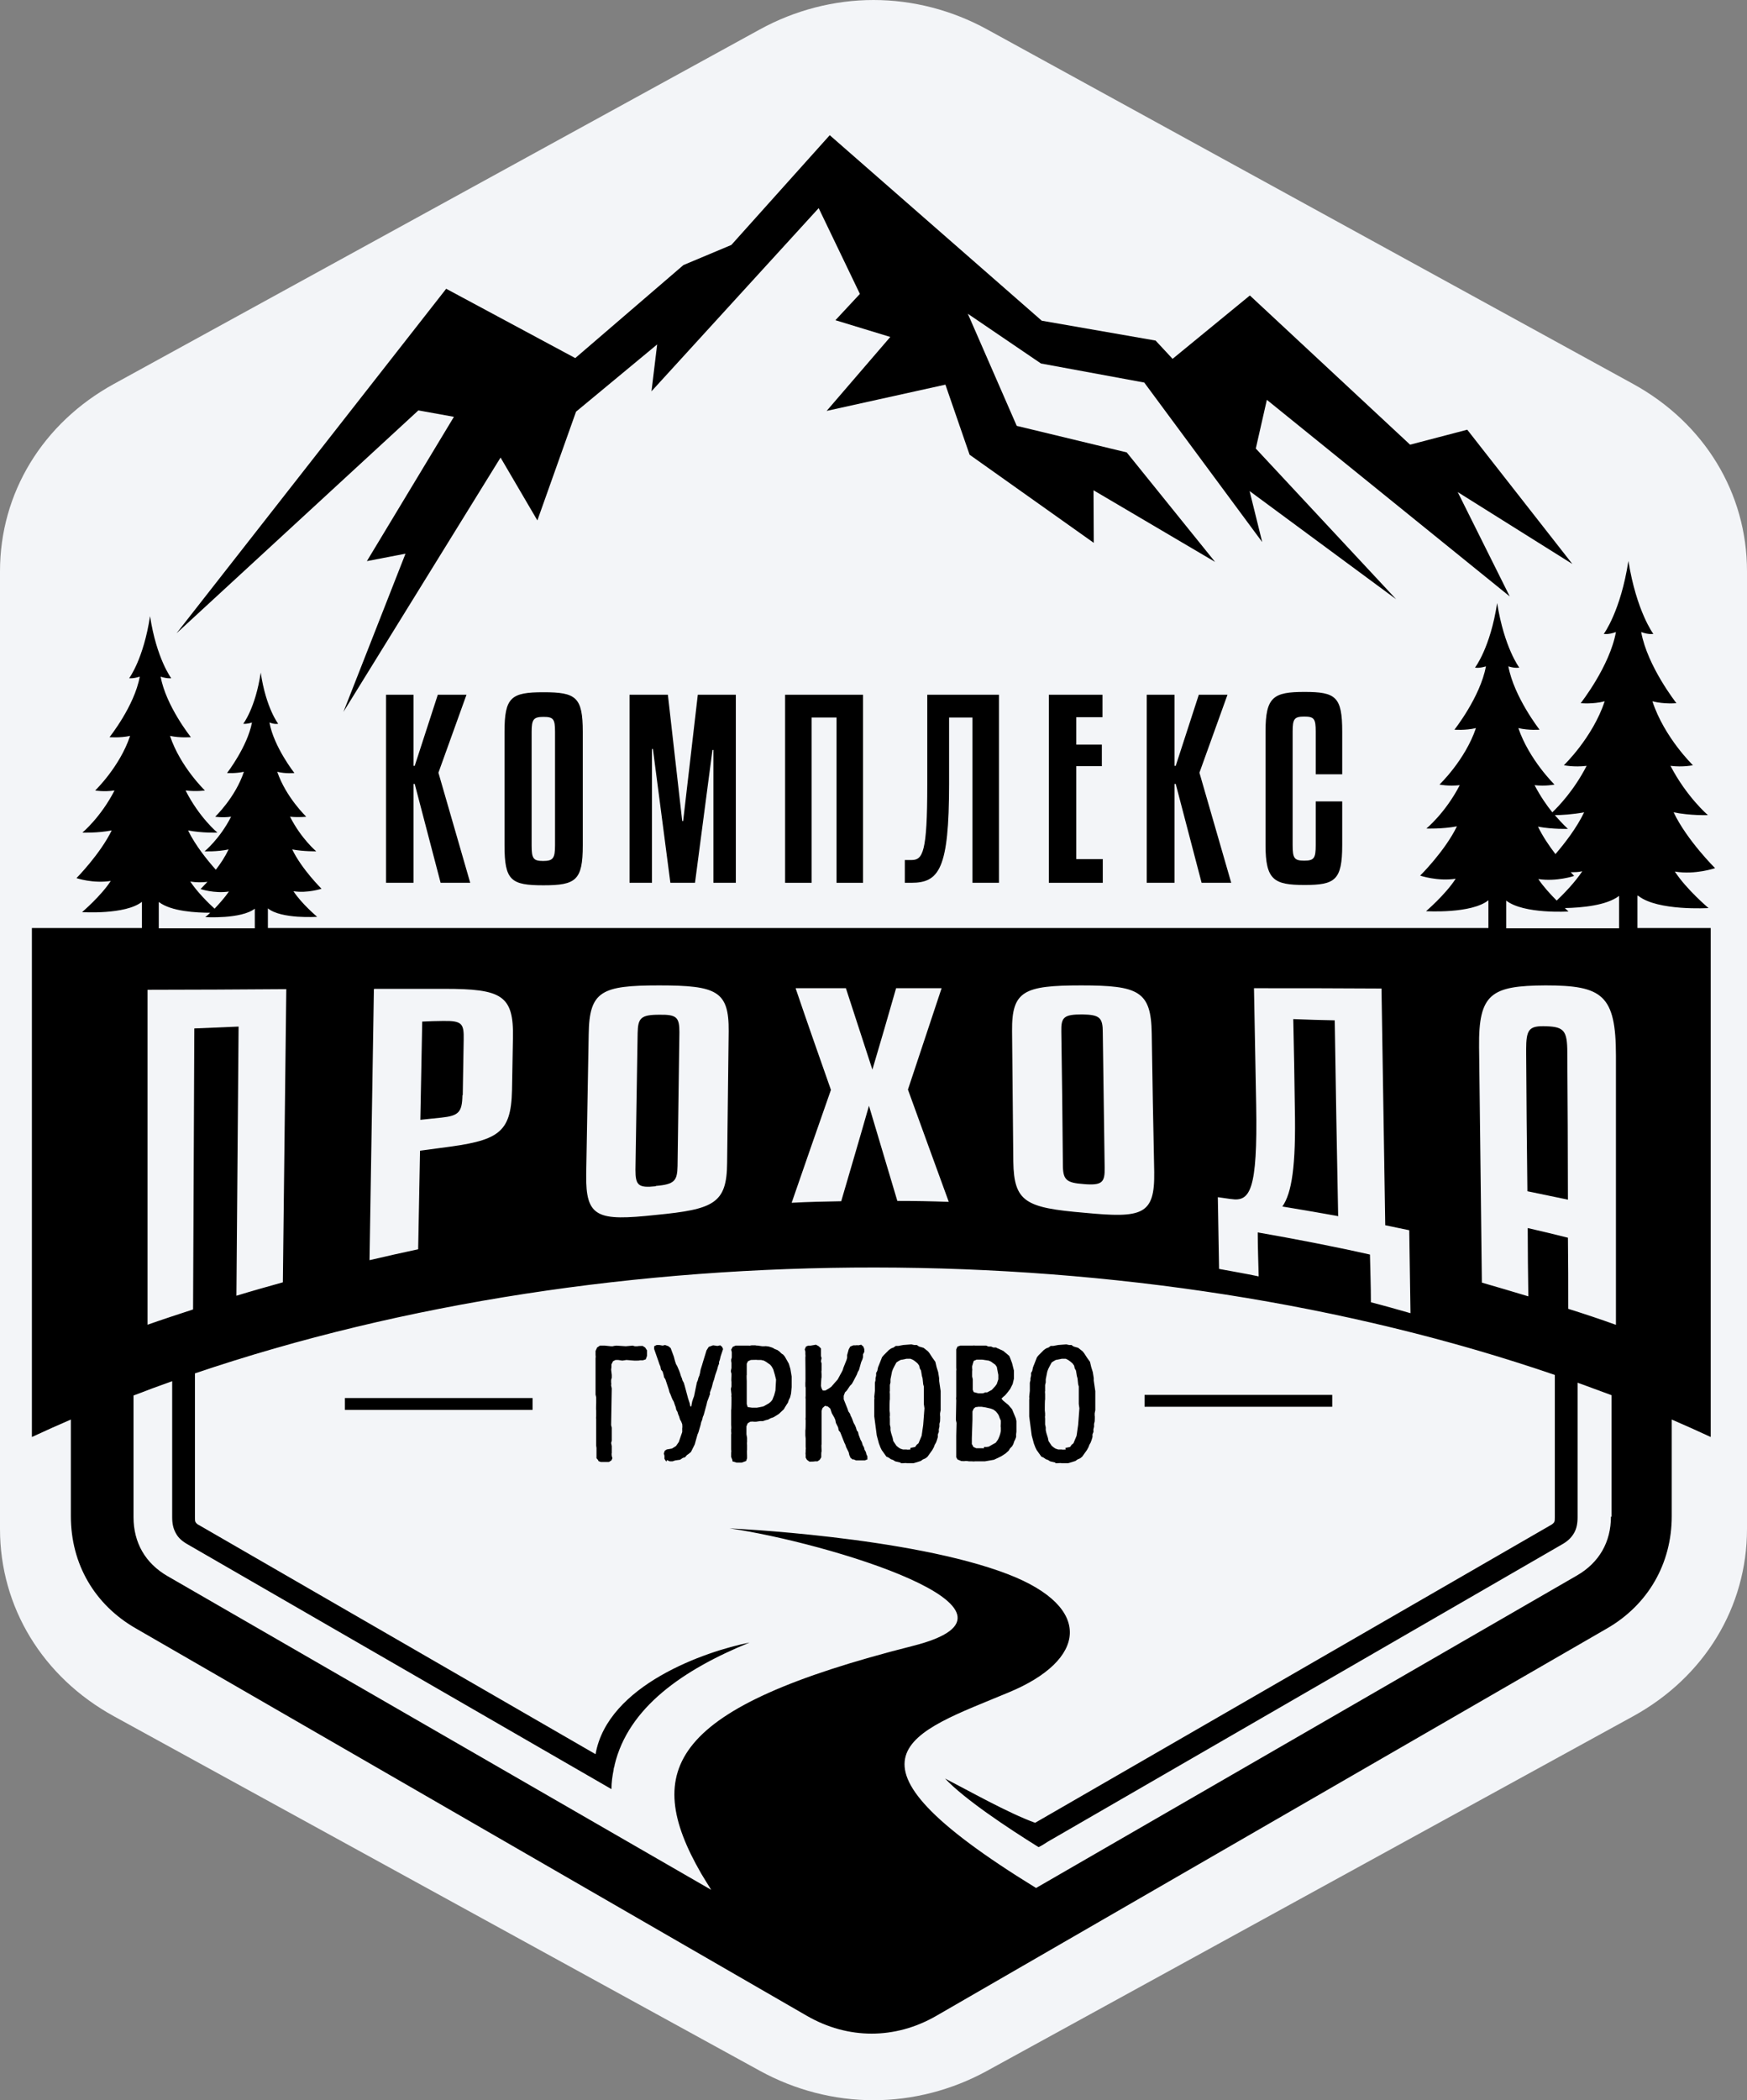<svg xmlns="http://www.w3.org/2000/svg" id="Layer_2" viewBox="0 0 560.37 673.4"><rect x="0" y="0" width="560.37" height="673.4" fill="#808080" stroke="none"/><defs><style>      .cls-1 {        fill: #f3f5f8;      }    </style></defs><g id="Layer_2-2" data-name="Layer_2"><path class="cls-1" d="M523.85,123.11L316.63,9.43c-11.23-6.17-23.84-9.43-36.44-9.43s-25.21,3.26-36.45,9.43L36.53,123.11C13.65,135.67,0,158.11,0,183.16v307.08c0,25.05,13.65,47.49,36.52,60.05l207.22,113.69c11.23,6.17,23.84,9.43,36.44,9.43s25.21-3.26,36.45-9.43l207.21-113.68c22.87-12.56,36.53-35.01,36.53-60.05V183.16c0-25.05-13.65-47.49-36.52-60.05Z"></path><g id="Layer_1-2"><g><polygon points="143.12 92.59 184.52 114.82 219.22 84.99 234.59 78.54 266.15 43.35 334.15 102.83 370.67 109.2 376.12 115.06 400.91 94.74 452.3 142.58 470.64 137.78 504.35 180.83 467.58 157.78 484.27 191.24 406.36 128.2 402.81 143.82 447.84 192.15 400.82 157.45 404.87 173.81 367.03 122.66 333.9 116.55 310.44 100.6 326.13 136.55 361.41 145.06 389.75 180.17 350.76 157.2 350.84 174.06 311.01 145.8 303.25 123.33 265.16 131.75 285.57 108.04 267.97 102.67 275.82 94.24 262.6 66.73 208.97 125.47 210.79 110.44 184.77 132 172.37 166.87 160.56 146.71 110.16 228.26 130.07 177.53 117.68 179.92 145.6 133.65 134.2 131.59 56.62 203.06 143.12 92.59"></polygon><path d="M110.53,448.26h60.3v3.8h-60.2v-3.8h-.1ZM427.33,447.26v3.8h-60.2v-3.8h60.2Z"></path><g><path d="M149.63,222.76l-9,25,10.2,35.3h-9.5l-8.3-31.7h-.4v31.7h-8.8v-60.3h8.8v22.8h.4l7.4-22.8h9.2,0Z"></path><path d="M186.93,271.06c0,11.2-2.2,12.8-12.6,12.8s-12.5-1.5-12.5-12.8v-36.4c0-11.1,2.1-12.7,12.5-12.7s12.6,1.5,12.6,12.7v36.4ZM178.03,234.66c0-4.1-.5-4.8-3.7-4.8s-3.8.8-3.8,4.8v36.4c0,4.2.5,5,3.7,5s3.8-.9,3.8-5v-36.4h0Z"></path><path d="M236.03,222.76v60.3h-7.2v-42.6h-.3l-5.6,42.6h-7.9l-5.6-42.9h-.3v42.9h-7.2v-60.3h12.3l4.6,40.5h.3l4.7-40.5h12.2Z"></path><path d="M276.83,283.06h-8.5v-53h-8v53h-8.5v-60.3h25v60.3h0Z"></path><path d="M304.43,251.36c0,27.3-3.2,31.7-12.1,31.7h-2.1v-7.3h2.1c3.7,0,5.1-2.4,5.1-24.2v-28.8h23v60.3h-8.5v-53h-7.5v21.3h0Z"></path><path d="M353.63,283.06h-17.2v-60.3h17.2v7.2h-8.4v8.8h8.2v6.9h-8.2v29.8h8.5v7.6h-.1Z"></path><path d="M393.73,222.76l-9,25,10.2,35.3h-9.5l-8.3-31.7h-.4v31.7h-8.9v-60.3h8.9v22.8h.4l7.4-22.8h9.2,0Z"></path><path d="M422.03,248.26v-13.7c0-4.1-.5-4.8-3.7-4.8s-3.7.8-3.7,4.8v36.4c0,4.2.5,5,3.7,5s3.7-.8,3.7-5v-14h8.5v14c0,11.3-2.3,12.8-12.1,12.8s-12.5-1.6-12.5-12.8v-36.4c0-11.1,2.5-12.7,12.5-12.7s12.1,1.5,12.1,12.7v13.7h-8.5Z"></path></g><g><path d="M191.93,468.26l-.6-.7v-3.3l-.1-.7v-8.7c-.1,0,0-.7,0-.7v-2c-.1,0,0-2.3,0-2.3v-1.8l-.2-.9v-11.8c.1,0,0-.9,0-.9v-1.3l.5-1.1.9-.6h1.6l1.9.2h.7c0-.1,1.1-.2,1.1-.2l3,.2,2.2-.2.7.2h.9c0-.1,1.6-.1,1.6-.1l.8.5.6.9v1.8l-.4,1.1-.9.3h-1c0,.1-.9.1-.9.1h-.9l-2.5-.2-1.3.2-1.3-.2h-.9l-.8.4-.5,1v.9l-.1.8.2,1.7v.9l-.2.7v.9c.1,0,0,.9,0,.9l.2.9-.2,11.8.2.8v4.2l-.2.7.2,1v2.3c-.1,0,0,.9,0,.9l.2.7-.3.7-.8.5h-2.5c0,.1-.9-.3-.9-.3h0v-.2Z"></path><path d="M213.73,468.66l-.6-.9v-1l-.2-.7.3-.9.6-.4,1.7-.3,1.3-.8.9-1.3,1.1-3.2v-1.3c.1,0,0-1.2,0-1.2l-.3-.8-.4-.7-.3-1-.3-.7-.2-.7-.4-.7-.2-.9-.3-.8-.3-.9-.4-.7-.3-.7-.3-.8-.4-.9-.2-.8-1.1-3.3-.4-.6-.2-.9-.3-1-.5-.6-.2-1-.3-.7-.3-.9-1.4-4v-.9l.8-.4h.9l1,.2.8-.2,1.1.4.7.6,1,2.7.4,1.5.3.9.4.7.3.7.3.7.3.8.3,1,.3.7.2.7.4.7.3,1,1.1,4.1.5,1.5.2,1h.3l.3-1.6.3-.9.3-.8.9-4.4.3-.7.2-.8.3-.7.2-.8.2-1.1.5-1.6.2-.7,1.2-3.9.7-1.1,1.4-.5,1.4.2.9-.2.6.5.3.7-.8,2.4-.2.9-.3.9v.6c-.1,0-.4,1-.4,1l-.2.8-.6,1.7-.4,1.5-.3.8-.4,1.6-.6,1.7v.7c-.1,0-.3.7-.3.7l-.6,1.6-.2.9-.9,3.3-.3.7-.2.9-.3.7-.2.9-.7,2.4-.3.7-.9,3.2-1.2,2.4-.6.5-.7.5-.6.7-.7.2-.9.6-1.5.2-.9.3h-.9l-.9-.4h0l-.2.5Z"></path><path d="M234.93,468.16l-.4-1v-1.5c.1,0,0-.9,0-.9v-4.9c.1,0,0-.9,0-.9v-.8c.1,0,0-1.3,0-1.3v-4.8c.1,0,.1-3.2.1-3.2v-1c-.1,0,0-.7,0-.7l-.2-1.8.2-.8v-1.6c-.1,0,0-1.8,0-1.8v-.8c-.1,0-.2-.8-.2-.8l.2-.9v-1.8c-.1,0-.1-.9-.1-.9l.2-.7v-1.7l-.2-.8.5-.9.9-.4h4.3c0,.1.9-.1.9-.1h1.2c0,.1.8.1.8.1l1.3.2h.9c0-.1,1.3.1,1.3.1l1.2.4.7.4.8.3.7.5.6.6.6.4.5.6,1.3,2.3.5,1.7.4,2.4v3.4l-.2,2.1-.3,1.2-.4.8-.3.9-.4.6-.5.8-.4.7-1.6,1.5-1.1.7-.7.4-.9.3-.7.4-.8.2-.9.3h-.9l-1.3.2h-.8c0-.1-1.1,0-1.1,0l-.8.5-.4,1v2.5l.2,1.2v1.4c-.1,0,0,.9,0,.9v1.6c-.1,0,0,1.7,0,1.7v.9l-.3.9-1.4.5h-1.7l-1.3-.4h0v-.4ZM245.03,450.86l.9-.5.7-.4.6-.5.5-.6.6-1.5.4-1.5.2-3.5-.4-1.6-.5-1.7-.5-.9-.5-.6-1.3-.9-.7-.4-.9-.2h-1.2c0-.1-2.1,0-2.1,0l-.9.4-.4.8v3.6c-.1,0,0,2,0,2v7.3l.3,1,1.4.2h1.3c0,.1,2.3-.4,2.3-.4h0l.2-.1Z"></path><path d="M273.63,468.06l-.8-.6-.4-.9-.2-.9-.4-.8-.4-.8-.3-.9-.3-.6-1.3-3.3-.5-.6-.2-1-.7-1.4-.2-1-.3-.7-.4-.7-.4-.7-.5-1.5-.8-.7-.9-.2-.8.7-.3.9v10.8c-.1,0,0,1.7,0,1.7v.6c-.1,0-.1.9-.1.9v.9l-.5.8-.7.5h-.9c0,.1-1.7.1-1.7.1l-.8-.6-.4-.7v-1c-.1,0,0-.9,0-.9v-.7c.1,0,0-.9,0-.9v-2.6l-.1-1v-1.7c.1,0,.1-2.4.1-2.4v-.9c-.1,0,0-.9,0-.9v-5.9c-.1,0,0-.9,0-.9v-2.7c-.1,0-.1-.7-.1-.7v-.8c.1,0,0-7.6,0-7.6v-.7c.1,0,0-.9,0-.9v-.8l-.2-.7.4-.9.7-.3h.8l1.7-.3.9.5.7.7v2.4l.2.7-.2,1,.2.7v2.3c-.1,0,0,1.2,0,1.2v1c-.1,0-.2,2.7-.2,2.7l.2.8.4.7h.7c0,.1,1.3-.7,1.3-.7l.7-.5,2.1-2.4.8-1.5.4-.7.4-.8.2-.7,1-2.5.2-.7v-.9l.5-1.8.5-.9,1-.4h.9c0-.1.7,0,.7,0l.9-.2.7.6.3.8v1c-.1,0-.4.7-.4.7v.9l-.2.7-.4.9-.7,2.5-.4.7-.3.8-1.2,2.3-.4.7-.6.6-1,1.5-.6.6-.4,1.1v1.1l1.2,3,.3.9.5.7.2.6.4.8.6,1.6.4.7.3.7.3,1,.4.5.2.9.6,1.6.4.7.3,1,.4.7.2.8.4.7.2.8.3.6v1c-.1,0-.8.3-.8.3h-2.7c0,.1-1.1-.4-1.1-.4h0v.2Z"></path><path d="M288.83,468.96l-1.7-.4-.6-.4-.8-.3-.7-.5-.7-.3-1.5-2.1-.4-.8-.5-1.3-.7-2.6-.8-6.1v-5.5c.1,0,0-.8,0-.8l.2-1.9v-2.6l.2-.8v-.6l.2-.9v-.9c.1,0,.4-.7.4-.7l.2-1,1.3-3.3.5-.6,1.7-1.7.7-.5.8-.3.7-.5h.8l1.6-.3,2.6-.2.9.2h.9c0,.1.7.5.7.5l1.4.4,1.4,1.1.5.6.9,1.4,1,1.4.4,1.7.5,1.6.3,1.9v.8l.5,3.4v6.1l-.2,1v.8c.1,0,0,1.8,0,1.8l-.2.8v.9l-.2.8v1c-.1,0-.3.7-.3.7v.8l-.3,1-.3.8-.4.7-.3.8-.5.9-1.5,2.1-.6.5-.9.4-.7.5-2.3.7h-2.2c0-.1-1.2,0-1.2,0h-.7v-.1l-.1-.1ZM292.03,464.26l1.5-.3.5-.7.6-.5,1-2.4.5-3.5.4-5.3-.2-1.4v-5.6l-.2-.7-.2-1.9-.2-.7-.3-1.8-.4-.7-.2-.9-.5-.7-.7-.6-.7-.5-.9-.4h-1.2l-2,.4-.7.4-.6.4-.7,1.3-.4.8-.3.8-.5,2.5v1l-.2.8v2c-.1,0,0,.9,0,.9v1.8c-.1,0-.1,2.6-.1,2.6v.9l.1.9v.9c-.1,0,0,.8,0,.8v1.9l.2.9v.9l.2.9.5,1.6.2,1,1,1.5.6.5.6.4.9.3h1.2c0,.1,1.2,0,1.2,0h0v-.5Z"></path><path d="M310.33,468.46h-.8c0,.1-1.2,0-1.2,0l-1.2-.5-.4-.7v-6.9l.1-4.1-.2-.9v-.8l.1-5.1v-.7c-.1,0,0-1,0-1v-8.3c.1,0,0-.9,0-.9v-5.9l.4-.9.9-.3h4.1c0-.1.7,0,.7,0h3.5l.7.3h.9l.7.3h.9c0,.1.8.4.8.4l1.5.7,1.9,1.6.3.7.6,1.6.2.8.4,1.6v2.6l-.4,1.7-.8,1.6-1,1.3-.6.7-.7.6-.5.5.5.6,1.8,1.5.5.6.6.7,1.2,2.9.2.9v3.4l-.1.8v.9l-.3.8-.3.6-.3.9-.4.7-.6.6-.5.8-1,.9-1.4.9-2.3,1.1-2.9.5h-3.3c0,.1-.9,0-.9,0h-.9l-.7-.1h.2ZM315.83,446.46h.8l1.5-.8,1.1-1.2.5-.7.5-1.5v-1.4l-.5-2.6-.5-.7-1.4-1-.7-.3-2.1-.3h-1.8l-.9.4-.3,1-.2.7v.8c.1,0,0,.9,0,.9v1.6l.2.9v3.2c-.1,0,.3.9.3.9l1.5.4h1.3l.8-.2h0l-.1-.1ZM315.63,463.96h.8l.7-.1,2.3-1.3.7-1,.4-.9.3-.9.2-.9v-1.2c-.1,0,0-1.2,0-1.2v-1c-.1,0-.7-1.7-.7-1.7l-.4-.6-.5-.6-.8-.6-.8-.3-1.7-.4-1.3-.2h-1.2c0,.1-.7.1-.7.1l-.6.5-.4.9v2.6l-.2,6v1.9c.1,0,.5.9.5.9l.9.4h2.5v-.4Z"></path><path d="M338.53,468.96l-1.7-.4-.6-.4-.8-.3-.7-.5-.7-.3-1.5-2.1-.4-.8-.5-1.3-.7-2.6-.8-6.1v-5.5c.1,0,0-.8,0-.8l.2-1.9v-2.6l.2-.8v-.6l.2-.9v-.9c.1,0,.4-.7.4-.7l.2-1,1.3-3.3.5-.6,1.7-1.7.7-.5.8-.3.7-.5h.8l1.6-.3,2.6-.2.9.2h.8c0,.1.7.5.7.5l1.4.4,1.4,1.1.5.6.9,1.4,1,1.4.4,1.7.5,1.6.3,1.9v.8l.5,3.4v6.1l-.2,1v.8c.1,0,0,1.8,0,1.8l-.2.8v.9l-.2.8v1c-.1,0-.3.7-.3.7v.8l-.3,1-.3.8-.4.7-.3.8-.5.9-1.5,2.1-.6.5-.9.4-.7.5-2.3.7h-2.2c0-.1-1.2,0-1.2,0h-.7v-.2ZM341.73,464.26l1.5-.3.5-.7.6-.5,1-2.4.5-3.5.4-5.3-.2-1.4v-5.6l-.2-.7-.2-1.9-.2-.7-.3-1.8-.4-.7-.2-.9-.5-.7-.7-.6-.7-.5-.8-.4h-1.2l-2,.4-.7.4-.6.4-.7,1.3-.4.8-.3.8-.5,2.5v1l-.2.8v2c-.1,0,0,.9,0,.9v1.8c-.1,0-.1,2.6-.1,2.6v.9l.1.9v.9c-.1,0,0,.8,0,.8v1.9l.2.9v.9l.2.9.5,1.6.2,1,1,1.5.6.5.6.4.9.3h1.2c0,.1,1.2,0,1.2,0h0l-.1-.5Z"></path></g><g><path d="M525.53,287.26c6.2,4.9,22.5,3.9,22.5,3.9,0,0-7.1-6-10.8-11.7,6.6,1.1,12.9-1.1,12.9-1.1,0,0-9-8.9-13.3-17.9,5.3,1.1,11,.9,11,.9,0,0-6.8-5.8-12-15.8,4.1.5,7.2-.2,7.2-.2,0,0-9.2-8.9-13-20.5,3.9,1,7.7.6,7.7.6,0,0-9.3-11.8-11.3-22.8,2.5.9,3.9.6,3.9.6,0,0-5.4-7.2-8-23.4-2.5,16.2-7.9,23.4-7.9,23.4,0,0,1.4.3,3.9-.6-2,11-11.3,22.8-11.3,22.8,0,0,3.9.4,7.7-.6-3.9,11.7-13.1,20.5-13.1,20.5,0,0,3.2.7,7.3.2-4,7.8-9,13-11,14.9-1.8-2.2-3.8-5.1-5.7-8.7,3.6.4,6.4-.2,6.4-.2,0,0-8.1-7.9-11.6-18.1,3.5.8,6.8.5,6.8.5,0,0-8.2-10.5-10-20.3,2.2.7,3.5.4,3.5.4,0,0-4.8-6.3-7.1-20.7-2.2,14.4-7.1,20.7-7.1,20.7,0,0,1.2.3,3.5-.4-1.8,9.8-10.1,20.3-10.1,20.3,0,0,3.5.3,6.9-.5-3.5,10.3-11.7,18.1-11.7,18.1,0,0,2.8.6,6.5.2-4.6,8.9-10.7,13.9-10.7,13.9,0,0,5,.2,9.8-.7-3.9,8-11.8,15.8-11.8,15.8,0,0,5.6,1.9,11.4,1-3.3,5.1-9.5,10.4-9.5,10.4,0,0,14.5.9,20-3.5v8.9H85.93v-6.3c4.3,3.5,15.8,2.7,15.8,2.7,0,0-5-4.2-7.6-8.2,4.6.7,9-.8,9-.8,0,0-6.3-6.2-9.4-12.6,3.8.7,7.7.6,7.7.6,0,0-4.8-4-8.4-11.1,2.9.3,5.2,0,5.2,0,0,0-6.5-6.2-9.3-14.4,2.7.7,5.5.4,5.5.4,0,0-6.6-8.4-8-16.2,1.8.7,2.8.4,2.8.4,0,0-3.9-5-5.6-16.4-1.7,11.4-5.6,16.4-5.6,16.4,0,0,1,.2,2.8-.4-1.5,7.8-8,16.2-8,16.2,0,0,2.7.2,5.4-.4-2.7,8.2-9.2,14.4-9.2,14.4,0,0,2.2.4,5.1,0-3.6,7.1-8.5,11.1-8.5,11.1,0,0,3.9.2,7.7-.6-1.1,2.3-2.6,4.6-4.1,6.5-2.6-2.9-6.6-7.8-8.9-12.6,4.6.9,9.4.7,9.4.7,0,0-5.8-4.8-10.2-13.5,3.5.4,6.2,0,6.2,0,0,0-7.9-7.6-11.2-17.5,3.3.7,6.7.4,6.7.4,0,0-8-10-9.7-19.4,2.1.7,3.4.5,3.4.5,0,0-4.7-6.2-6.8-19.9-2.1,13.8-6.7,19.9-6.7,19.9,0,0,1.2.2,3.4-.5-1.7,9.4-9.7,19.4-9.7,19.4,0,0,3.3.3,6.6-.4-3.3,9.9-11.2,17.5-11.2,17.5,0,0,2.7.5,6.2,0-4.4,8.6-10.3,13.5-10.3,13.5,0,0,4.8.2,9.4-.7-3.7,7.6-11.3,15.3-11.3,15.3,0,0,5.3,1.8,11,.9-3.1,4.8-9.2,10-9.2,10,0,0,13.9.9,19.2-3.3v8.4H10.23v163.2c4.1-1.9,8.3-3.8,12.5-5.6v31c0,15.3,7.6,28.4,20.9,36l215.2,124.2c13.2,7.6,28.3,7.6,41.5,0l215.1-124.2c13.2-7.6,20.8-20.8,20.8-36v-31c4.2,1.8,8.4,3.7,12.5,5.6v-163.2h-23.5v-10.4h0l.3.1ZM502.93,265.76s-1.8-1.6-4.2-4.4c2,0,5.7-.2,9.4-.9-2.4,5-6.2,9.9-9.2,13.4-2-2.6-4.1-5.7-5.6-8.8,4.8.9,9.7.7,9.7.7h-.1ZM503.83,279.66c1.2,0,2.5,0,3.7-.3-2.3,3.5-5.8,7.1-8.2,9.4-2-2-4.3-4.5-5.9-6.9,5.9.9,11.5-1,11.5-1,0,0-.4-.4-1.1-1.2h0ZM394.93,384.46c6,.9,8.5-2.6,8-30.2-.2-12.5-.5-24.9-.7-37.4,13.6,0,27.3,0,40.9.1.4,25.3.8,50.6,1.2,75.9,2.6.5,5.1,1.1,7.7,1.6.1,8.9.3,17.7.4,26.6-4.2-1.2-8.4-2.4-12.7-3.5,0-5.1-.2-10.2-.3-15.3-12-2.7-24-5-36-7.1,0,4.7.2,9.4.3,14.1-4.2-.9-8.5-1.6-12.7-2.4-.1-7.6-.3-15.3-.4-23,1.4.2,2.8.4,4.2.6h.1ZM346.73,315.96c18.5,0,22.5,1.8,22.7,15.4.2,14.8.5,29.6.8,44.4.2,13.8-3.7,14.9-22.4,13.1-18.8-1.6-22.6-3.4-22.8-16.4-.1-14-.3-27.9-.4-41.9-.1-12.8,3.7-14.6,22.2-14.6h-.1ZM255.23,316.86h16.1c2.8,8.7,5.7,17.4,8.5,26.1,2.6-8.7,5.1-17.4,7.6-26.1h14.6c-3.6,10.9-7.2,21.7-10.8,32.5,4.3,11.9,8.7,23.9,13.1,36-5.5-.2-11-.3-16.5-.3-3-10.2-6.1-20.3-9.1-30.5-2.9,10.2-5.9,20.3-8.9,30.6-5.3.1-10.6.2-15.9.5,4.2-12.2,8.4-24.2,12.6-36.2-3.8-10.8-7.6-21.6-11.3-32.5h0v-.1ZM188.03,376.46c.3-15,.5-29.9.8-44.9.2-13.8,4.1-15.6,22.6-15.6s22.4,1.8,22.3,14.7c-.2,14.1-.3,28.1-.5,42.2-.1,13-4.2,14.9-22.9,16.7-18.7,2-22.5.9-22.3-13h0v-.1ZM120.13,317.06h22.3c18.5,0,22.4,2,22.1,15.8-.1,5.6-.2,11.1-.3,16.7-.3,14-4.5,16.2-22.8,18.5-2.2.3-4.4.6-6.7.9-.2,10.5-.4,21.1-.6,31.6-5.2,1.1-10.4,2.3-15.6,3.5.5-29,.9-57.9,1.4-86.9h0l.2-.1ZM66.53,282.76c-1.3,1.4-2.2,2.3-2.2,2.3,0,0,4.4,1.5,9.1.8-1.3,1.9-3.1,3.9-4.6,5.5-2-1.8-5.6-5.4-7.8-8.7,1.9.3,3.8.3,5.4.1h.1ZM51.03,289.26c3.9,3,12.1,3.4,16.4,3.4-.9.9-1.6,1.4-1.6,1.4,0,0,11.5.7,15.9-2.7v6.3h-30.8v-8.4h.1ZM47.23,317.36c14.9,0,29.7-.1,44.6-.2-.4,31.3-.7,62.6-1.1,94-5,1.4-10,2.8-14.9,4.3.2-28.8.5-57.5.7-86.3-4.8.2-9.5.4-14.2.6-.1,30-.3,60.1-.4,90.1-4.9,1.6-9.8,3.2-14.6,4.9v-107.4h-.1ZM516.73,486.26c0,8.2-3.8,14.8-10.9,18.9l-173.5,100.2c-68.7-42.2-39.9-49.7-8.8-62.7,24.9-10.3,27.5-27.2-.2-37.9-31.4-12.1-89.3-14.7-89.3-14.7,30.7,4.4,104.1,26.3,58.7,37.7-77.8,19.7-87.1,39.5-67.8,73,1,1.7,2.1,3.4,3.2,5.2l-174.4-100.6c-7.1-4.1-10.9-10.7-10.9-18.9v-39c4.1-1.6,8.2-3.1,12.4-4.6v43.6c0,2,.3,3.6,1.2,5.2.8,1.5,2.1,2.6,3.9,3.6l135.8,78.4c0-2.2.3-4.2.7-6.2h0c0-.5.2-.9.3-1.3v-.2h0c4.4-18.5,22-30.6,43.3-39.3-14.1,2.8-45.5,13.6-49.4,35.8l-127.1-73.4c-.7-.3-1-.7-1.2-1s-.2-.8-.2-1.6v-46.1c133.9-45.4,302.6-45.3,436.2.5v45.6c0,.7,0,1.2-.2,1.6-.2.3-.6.7-1.2,1l-165.3,95.4c-8.6-3.1-21.5-10.4-28.9-14.2,6.2,6.6,19.9,15.7,30,22,.9-.4,2-1.1,2.9-1.7l164.9-95.3c1.8-1,3-2.1,3.9-3.6s1.2-3.2,1.2-5.2v-43.1c3.7,1.3,7.3,2.7,10.9,4v39h0l-.2-.1ZM518.23,424.76c-5-1.8-10.1-3.5-15.2-5.1,0-7.6,0-15.2-.1-22.8-4.3-1.1-8.6-2.1-12.9-3.1,0,7.3.1,14.6.2,21.9-5-1.5-10-3-14.9-4.4-.3-25.2-.6-50.4-.9-75.5-.2-17.2,3.9-19.7,21.3-19.8,18.2,0,22.6,3,22.6,22.6v86.2h-.1ZM519.33,297.66h-36.2v-8.9c5.6,4.4,20,3.5,20,3.5,0,0-.5-.4-1.2-1.1,5.3-.1,13.4-.8,17.4-3.9v10.4h0Z"></path><path d="M210.33,380.26c6.1-.5,6.9-1.7,7-6.4.2-14.3.4-28.6.6-42.9,0-4.8-.9-5.7-6.5-5.6-5.9,0-6.8,1.1-6.9,5.9-.2,14.6-.5,29.2-.7,43.8,0,5,.9,5.9,6.5,5.3h0v-.1Z"></path><path d="M429.23,390.06c-.4-21-.8-41.9-1.1-62.9-4.4-.1-8.9-.2-13.3-.4.2,9.5.4,19,.5,28.4.4,18.9-1,27.4-4,31.7,6,1,12,2,18,3.1h0l-.1.1Z"></path><path d="M148.43,351.16c.1-5.9.2-11.8.3-17.7.1-5.2-.4-6.2-6.6-6.1-2.2,0-4.4.1-6.7.2-.2,10.5-.4,21-.6,31.5,2.2-.2,4.4-.5,6.7-.7,5.6-.6,6.7-1.7,6.8-7.2h.1Z"></path><path d="M347.53,379.66c6,.5,6.9-.5,6.8-5.3-.2-14.4-.4-28.9-.6-43.3,0-4.8-1-5.7-6.6-5.8-5.9,0-6.8.9-6.7,5.5.2,14.2.4,28.4.5,42.6,0,4.9,1,5.9,6.7,6.3h-.1Z"></path><path d="M496.03,329.06c-5.6-.2-6.5.9-6.5,7.6.1,15.1.2,30.2.4,45.3,4.3.9,8.7,1.8,13,2.7,0-15.7-.1-31.5-.2-47.2,0-7-1.1-8.2-6.7-8.4h0Z"></path></g></g></g></g></svg>